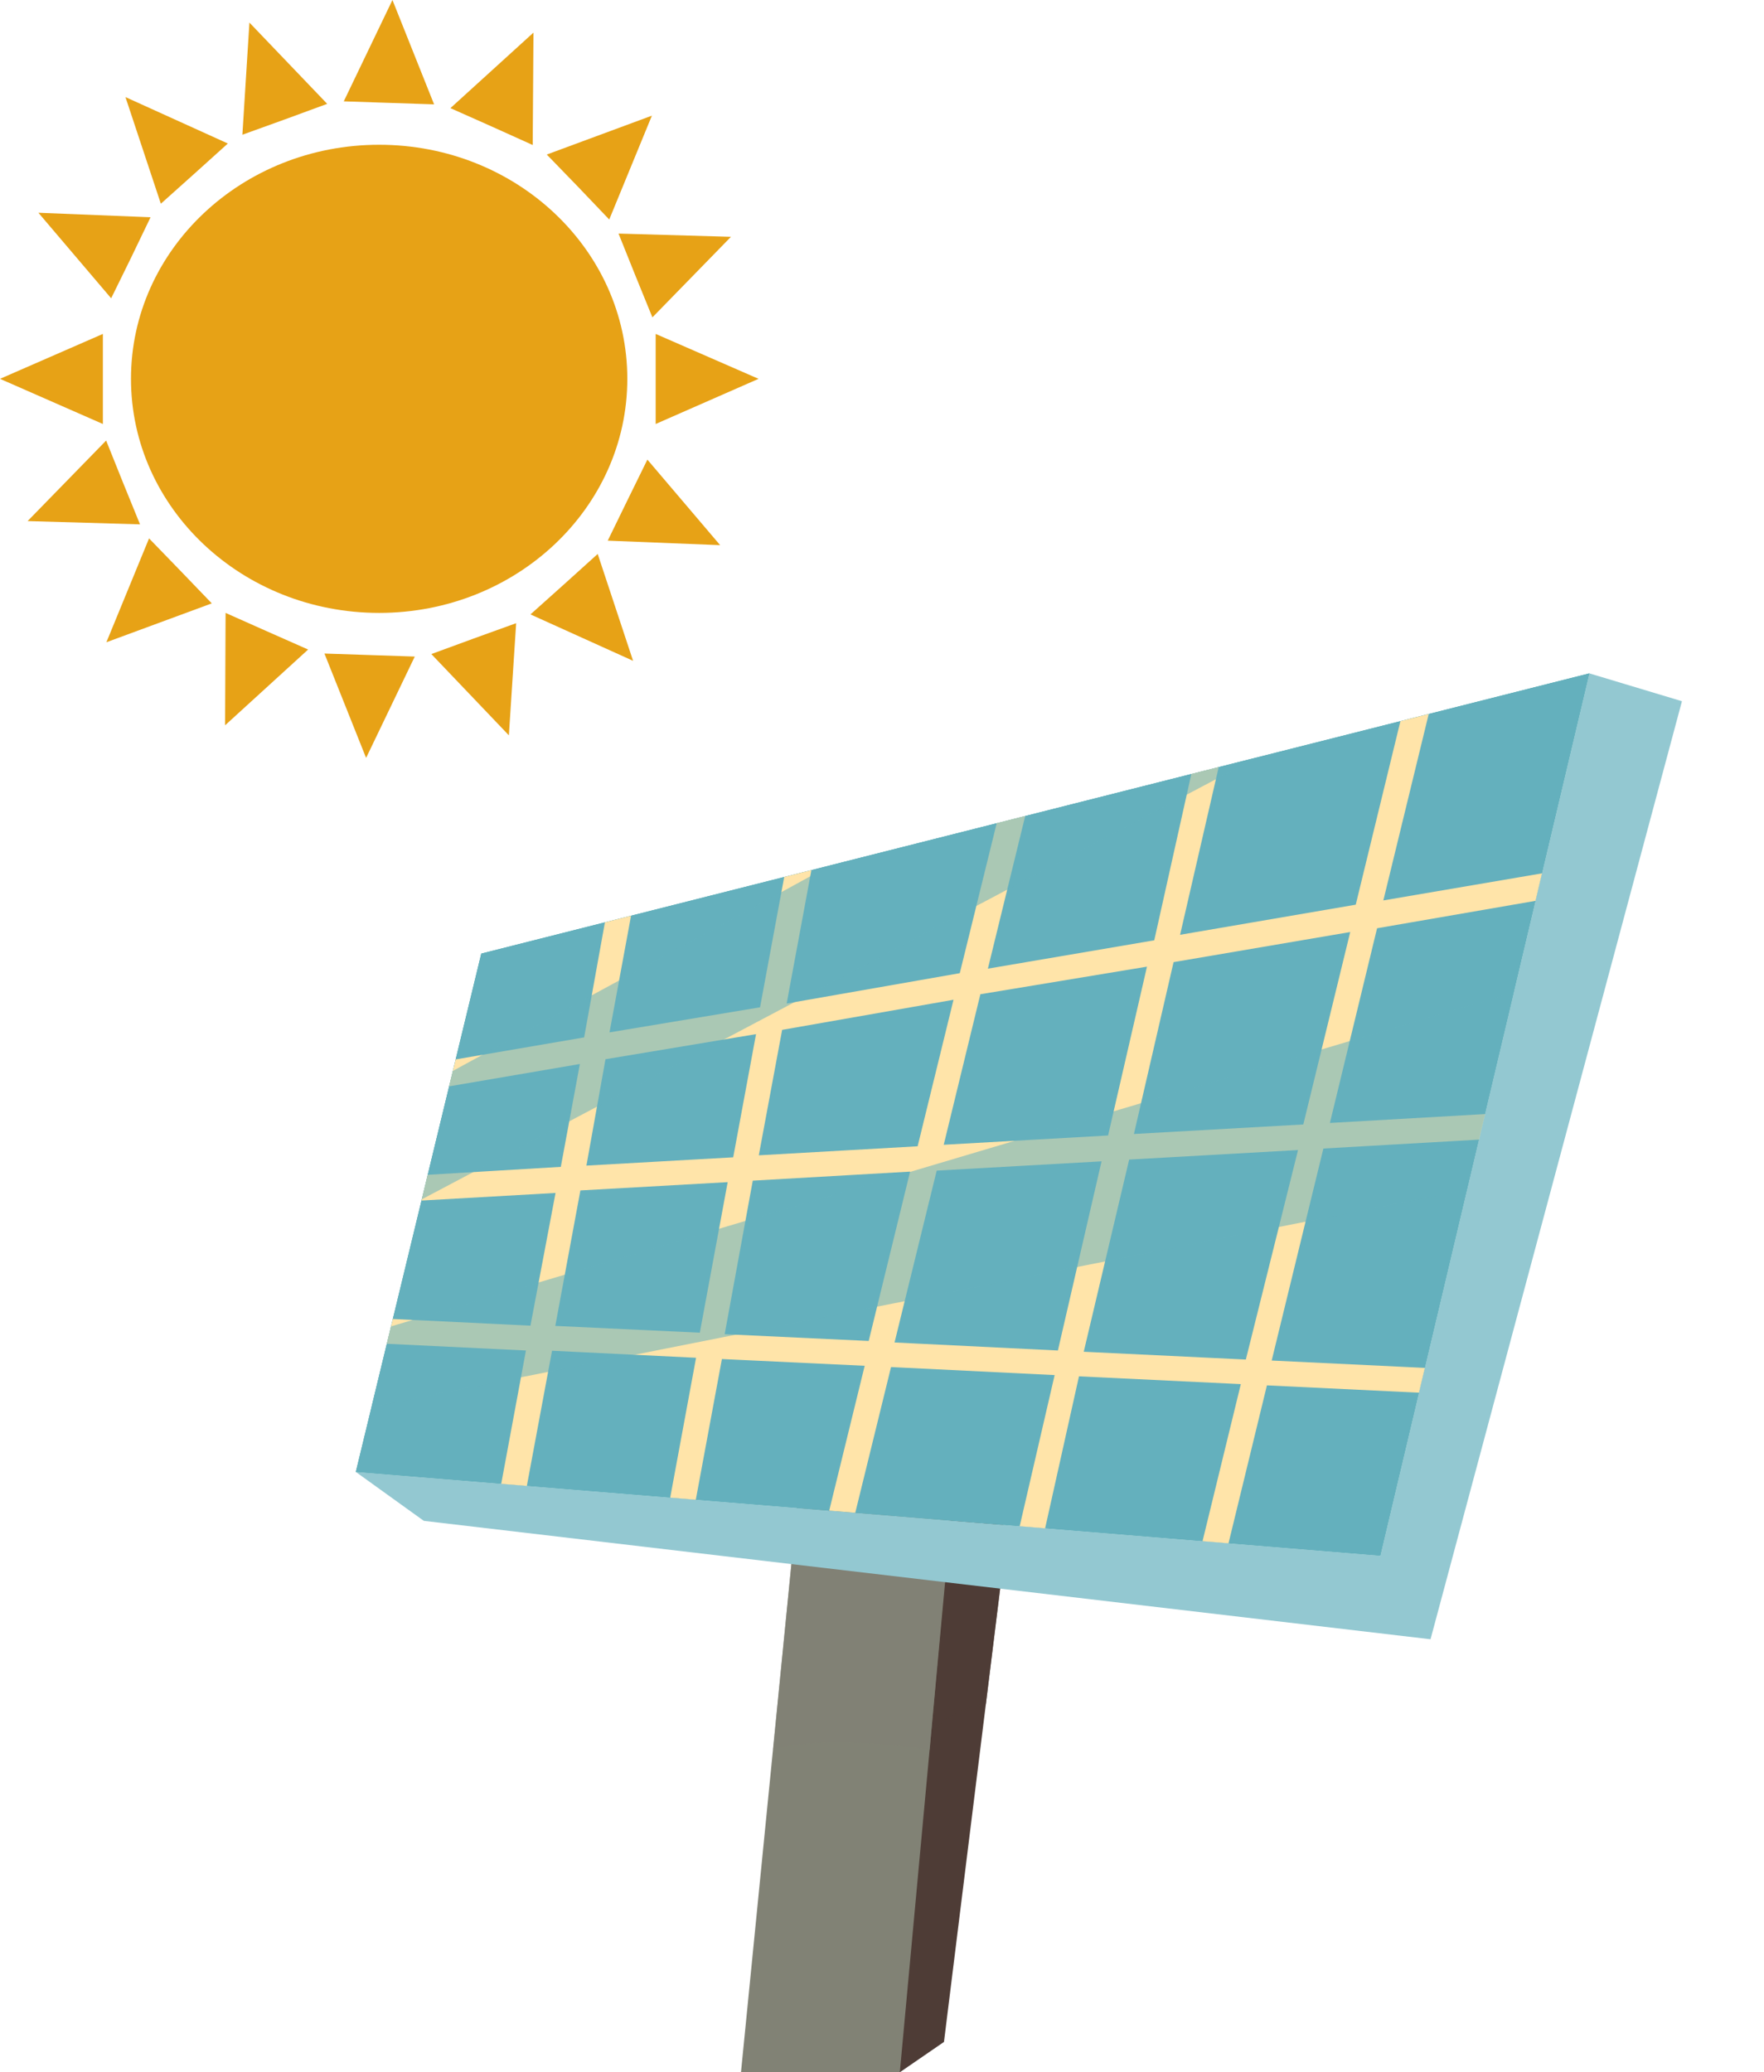 <svg xmlns="http://www.w3.org/2000/svg" xmlns:xlink="http://www.w3.org/1999/xlink" viewBox="0 0 70.3 82.6"><defs><style>.cls-1{fill:none;}.cls-2{isolation:isolate;}.cls-3,.cls-4{fill:#4e3c36;}.cls-4{opacity:0.75;}.cls-4,.cls-6{mix-blend-mode:multiply;}.cls-5,.cls-6{fill:#818275;}.cls-6{opacity:0.65;}.cls-7{fill:#42a4a4;}.cls-8{fill:#93c8d1;}.cls-9{clip-path:url(#clip-path);}.cls-10,.cls-12{fill:#64b0bd;}.cls-11{fill:#ffe4a9;}.cls-12{opacity:0.55;mix-blend-mode:screen;}.cls-13{fill:#e7a216;}</style><clipPath id="clip-path"><polygon class="cls-1" points="19.18 38.01 14.18 58.67 55.01 62.01 63.34 26.84 19.18 38.01"/></clipPath></defs><title>Ресурс 16</title><g class="cls-2"><g id="Слой_2" data-name="Слой 2"><g id="Layer_1" data-name="Layer 1"><polygon class="cls-3" points="40.15 60.98 38.03 59.1 35.58 80.81 29.53 82.6 29.7 82.6 35.86 82.6 37.62 81.39 40.15 60.98"/><path class="cls-4" d="M38,59.1,36.86,69.44a3.4,3.4,0,0,1,2.43-1.52l.86-7Z"/><polygon class="cls-5" points="29.53 82.6 31.86 59.1 38.03 59.1 35.86 82.6 29.53 82.6"/><path class="cls-6" d="M31.86,59.1,30.81,69.74c2.1-.63,6.24,0,6.24,0L38,59.1Z"/><polygon class="cls-7" points="19.18 38.01 14.18 58.67 55.01 62.01 63.34 26.84 19.18 38.01"/><polygon class="cls-8" points="67.03 27.95 63.34 26.84 55.01 62.01 14.18 58.67 16.89 60.62 57.01 65.34 67.03 27.95"/><g class="cls-9"><polygon class="cls-10" points="19.18 38.01 14.18 58.67 55.01 62.01 63.34 26.84 19.18 38.01"/><path class="cls-11" d="M67.74,44.92l-.06-1L53,44.76,54.88,37,70.3,34.33l-.17-1-15,2.56,2.19-9-1-.24-2.29,9.41-7,1.2,2.18-9.47-1-.22L46,37.48l-6.63,1.13,2.42-9.9-1-.24L38.25,38.79,31.35,40,33.7,27.33l-1-.18-2.41,13-6,1,2.5-13.53-1-.18L23.28,41.35l-8,1.37.17,1,7.66-1.31-.76,4.1L14.15,47l.06,1,7.93-.45-1,5.29-7-.34,0,1,6.82.33L19.26,63l1,.18L22,53.84l5.74.28-1.59,8.6,1,.18,1.62-8.73,5.69.27-1.69,6.9,1,.24,1.74-7.09,6.52.32-1.85,8,1,.22L43,54.86l6.45.31L47,65.22l1,.24,2.49-10.24,12.87.62,0-1-12.68-.61,2.06-8.45ZM53.81,37.15l-1.87,7.67-6.75.38,1.58-6.85Zm-8.1,1.38-1.55,6.73-6.55.37,1.46-6ZM38,39.85l-1.43,5.84-6.33.36.93-5ZM24.13,42.22l6-1-.91,4.91-5.85.33Zm-2,10.63,1-5.4L29,47.12l-1.11,6Zm6.75.33L30,47.06l6.27-.36-1.65,6.75Zm6.77.33,1.68-6.85,6.57-.37-1.74,7.54Zm14,.68-6.46-.31L45,46.22l6.73-.38Z"/><path class="cls-12" d="M33.11,34.48c-5,2.75-10,5.44-15.07,8.21L16.8,47.81,50.12,30.18Z"/><polygon class="cls-12" points="60.33 39.55 15.58 52.87 14.8 56.08 58.46 47.42 60.33 39.55"/></g><ellipse class="cls-13" cx="15.11" cy="15.1" rx="9.89" ry="9.33"/><polygon class="cls-13" points="26.13 13.31 26.13 15.1 26.13 16.9 30.23 15.1 26.13 13.31"/><polygon class="cls-13" points="4.1 13.31 4.1 15.1 4.1 16.9 0 15.1 4.1 13.31"/><polygon class="cls-13" points="24.65 9.31 25.32 10.98 26 12.65 29.13 9.44 24.65 9.31"/><polygon class="cls-13" points="4.23 17.56 4.9 19.23 5.58 20.9 1.1 20.77 4.23 17.56"/><polygon class="cls-13" points="21.79 6.16 23.04 7.45 24.28 8.75 25.98 4.61 21.79 6.16"/><polygon class="cls-13" points="5.94 21.46 7.19 22.75 8.44 24.05 4.24 25.6 5.94 21.46"/><polygon class="cls-13" points="17.95 4.31 19.59 5.04 21.23 5.78 21.26 1.3 17.95 4.31"/><polygon class="cls-13" points="8.99 24.43 10.63 25.16 12.28 25.89 8.97 28.91 8.99 24.43"/><polygon class="cls-13" points="13.7 4.04 15.5 4.1 17.3 4.16 15.64 0 13.7 4.04"/><polygon class="cls-13" points="12.93 26.05 14.73 26.11 16.53 26.17 14.59 30.21 12.93 26.05"/><polygon class="cls-13" points="9.66 5.37 11.35 4.76 13.04 4.14 9.94 0.9 9.66 5.37"/><polygon class="cls-13" points="17.19 26.07 18.88 25.45 20.57 24.84 20.28 29.31 17.19 26.07"/><polygon class="cls-13" points="6.41 8.12 7.75 6.92 9.08 5.72 5 3.87 6.41 8.12"/><polygon class="cls-13" points="21.14 24.49 22.48 23.29 23.82 22.08 25.23 26.34 21.14 24.49"/><polygon class="cls-13" points="4.43 11.89 5.22 10.28 6 8.66 1.53 8.48 4.43 11.89"/><polygon class="cls-13" points="24.22 21.55 25.01 19.93 25.8 18.32 28.7 21.73 24.22 21.55"/></g></g></g></svg>